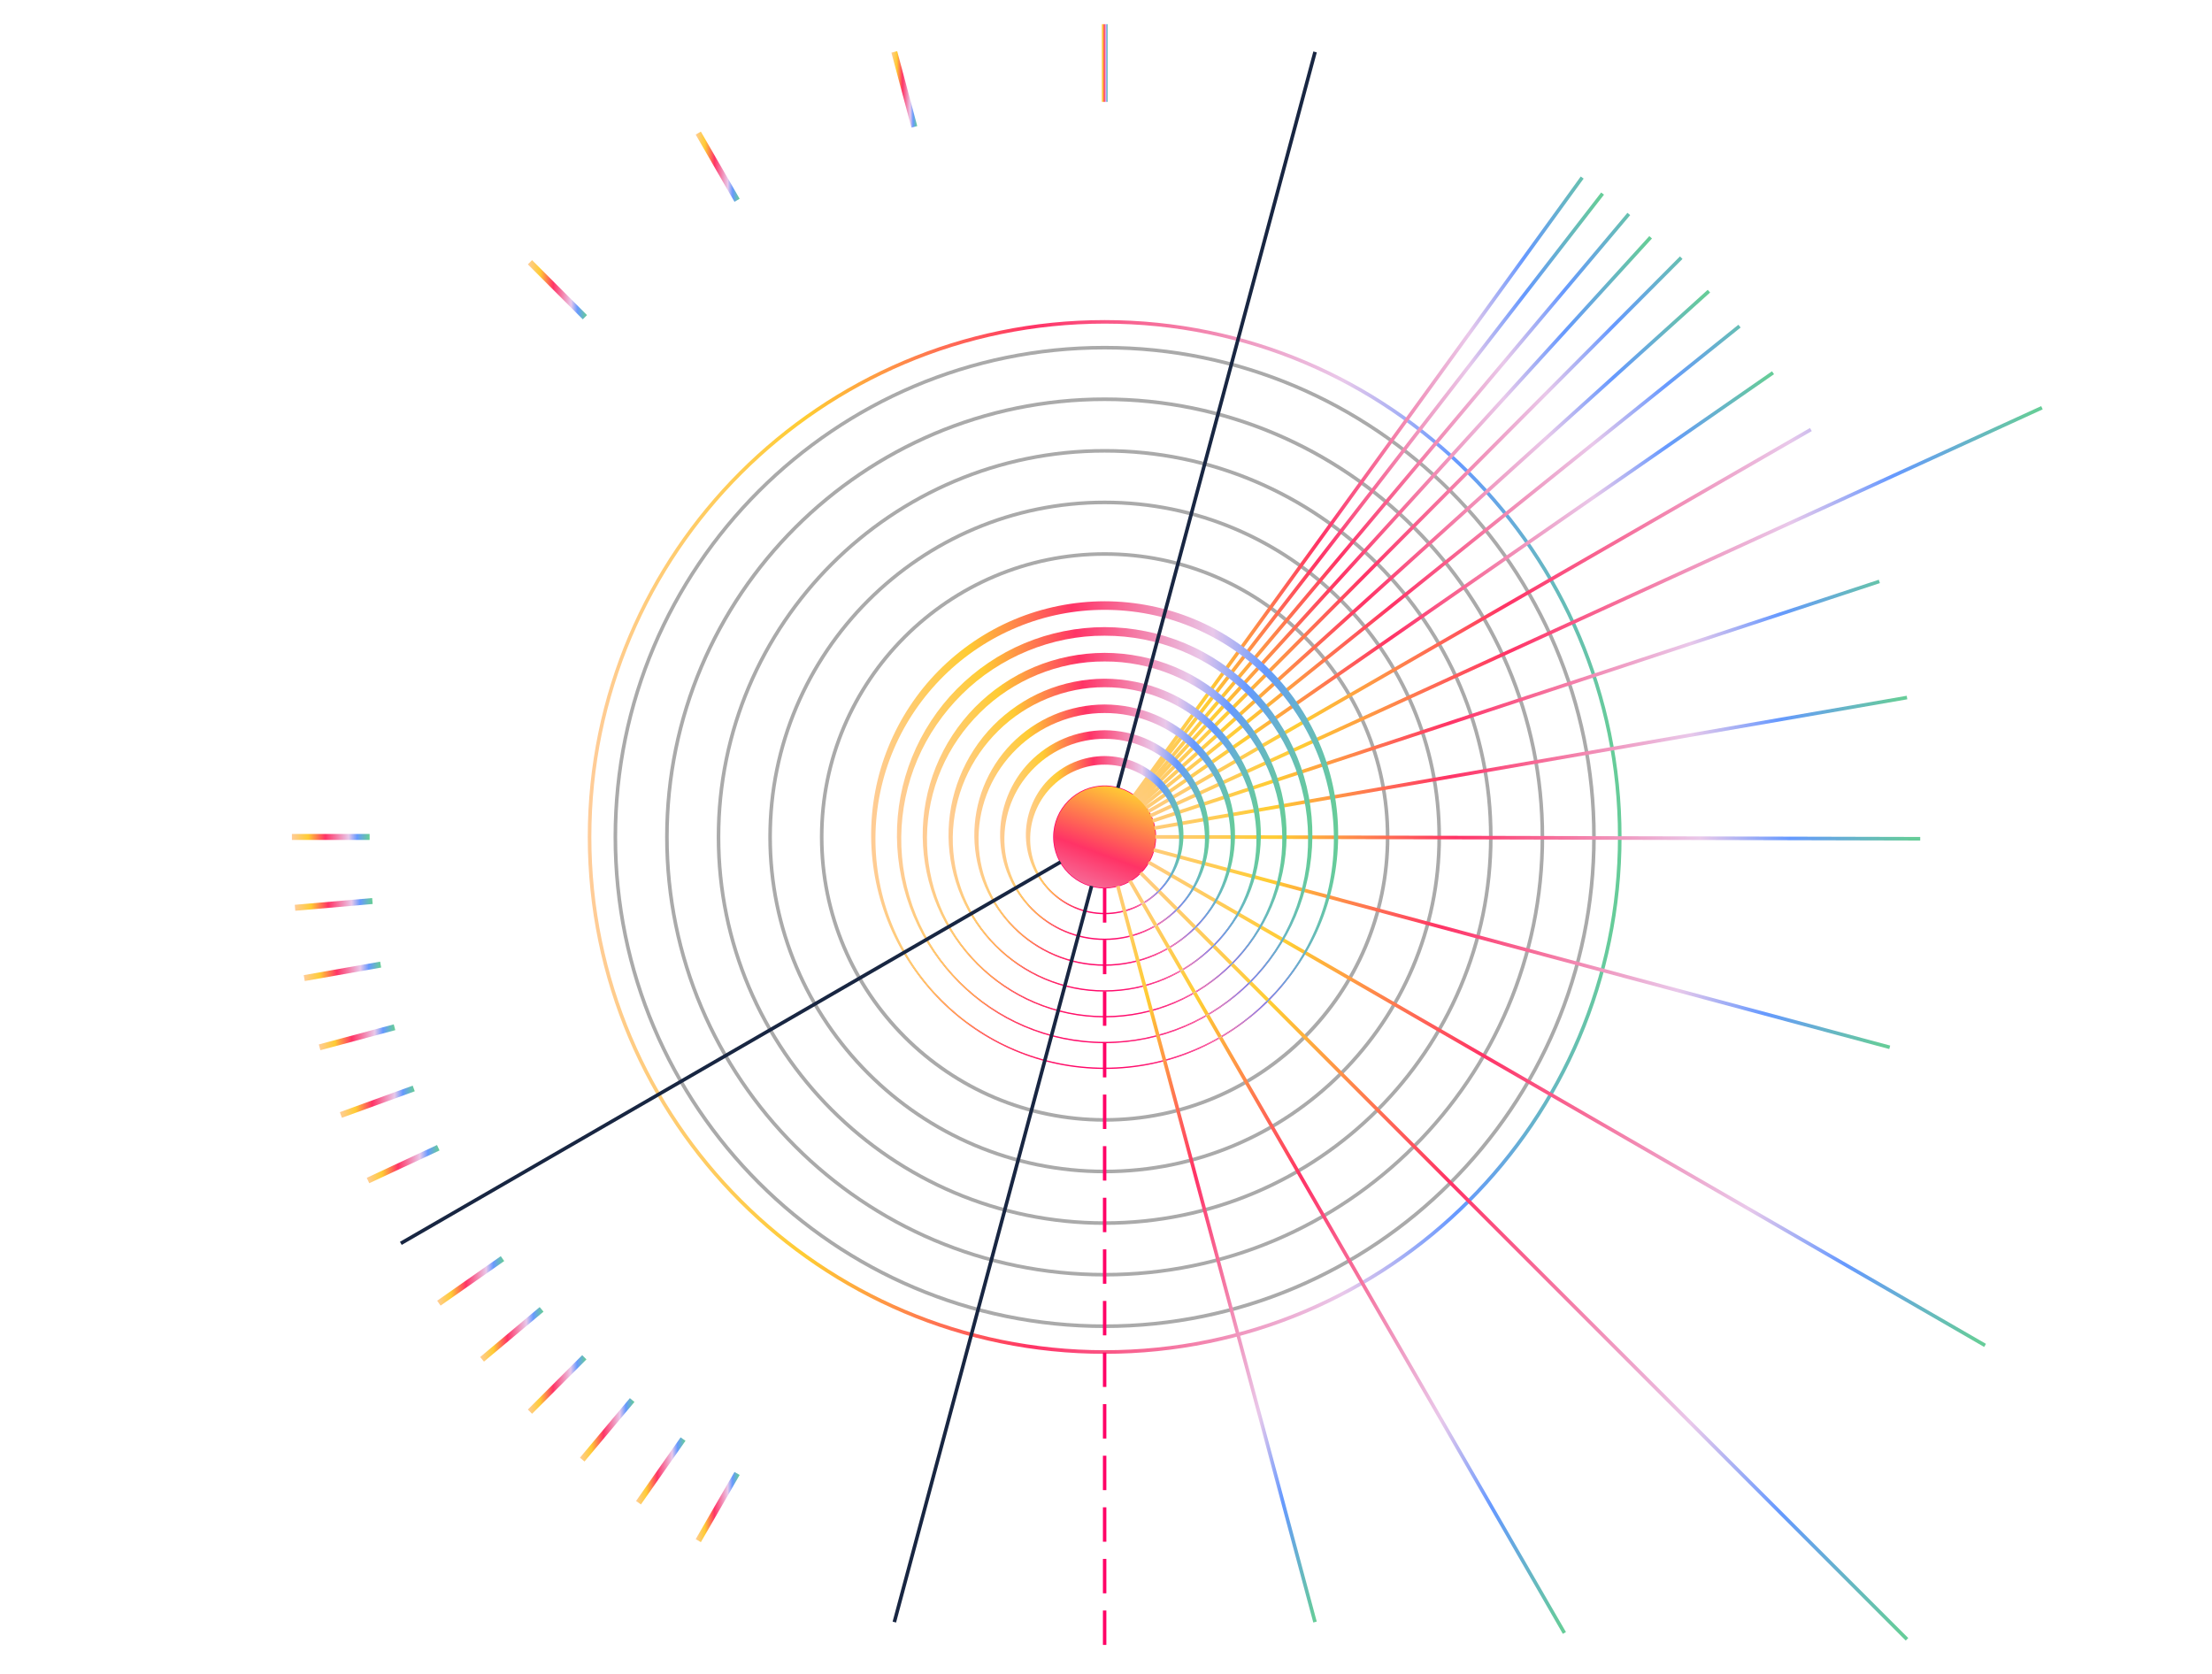 <?xml version="1.0" encoding="UTF-8"?><svg id="Layer_4" xmlns="http://www.w3.org/2000/svg" xmlns:xlink="http://www.w3.org/1999/xlink" viewBox="0 0 740 560"><defs><style>.cls-1{fill:url(#linear-gradient);}.cls-2{fill:#f06;}.cls-3{fill:#aaa;}.cls-4{fill:#182642;}.cls-5{fill:url(#linear-gradient-8);}.cls-6{fill:url(#linear-gradient-9);}.cls-7{fill:url(#linear-gradient-3);}.cls-8{fill:url(#linear-gradient-4);}.cls-9{fill:url(#linear-gradient-2);}.cls-10{fill:url(#linear-gradient-6);}.cls-11{fill:url(#linear-gradient-7);}.cls-12{fill:url(#linear-gradient-5);}.cls-13{fill:url(#linear-gradient-14);}.cls-14{fill:url(#linear-gradient-18);}.cls-15{fill:url(#linear-gradient-22);}.cls-16{fill:url(#linear-gradient-20);}.cls-17{fill:url(#linear-gradient-21);}.cls-18{fill:url(#linear-gradient-23);}.cls-19{fill:url(#linear-gradient-15);}.cls-20{fill:url(#linear-gradient-19);}.cls-21{fill:url(#linear-gradient-16);}.cls-22{fill:url(#linear-gradient-17);}.cls-23{fill:url(#linear-gradient-13);}.cls-24{fill:url(#linear-gradient-12);}.cls-25{fill:url(#linear-gradient-10);}.cls-26{fill:url(#linear-gradient-11);}.cls-27{fill:url(#linear-gradient-27);}.cls-28{fill:url(#linear-gradient-24);}.cls-29{fill:url(#linear-gradient-26);}.cls-30{fill:url(#linear-gradient-35);}.cls-31{fill:url(#linear-gradient-37);}.cls-32{fill:url(#linear-gradient-34);}.cls-33{fill:url(#linear-gradient-36);}.cls-34{fill:url(#linear-gradient-25);}.cls-35{fill:url(#linear-gradient-28);}.cls-36{fill:url(#linear-gradient-29);}.cls-37{fill:url(#linear-gradient-33);}.cls-38{fill:url(#linear-gradient-30);}.cls-39{fill:url(#linear-gradient-32);}.cls-40{fill:url(#linear-gradient-31);}</style><linearGradient id="linear-gradient" x1="196.63" y1="280" x2="542.47" y2="280" gradientTransform="matrix(1, 0, 0, 1, 0, 0)" gradientUnits="userSpaceOnUse"><stop offset="0" stop-color="#fc9"/><stop offset=".21" stop-color="#fc3"/><stop offset=".43" stop-color="#f36"/><stop offset=".73" stop-color="#e9c8ea"/><stop offset=".84" stop-color="#69f"/><stop offset=".99" stop-color="#6c9"/></linearGradient><linearGradient id="linear-gradient-2" x1="368.55" y1="21.1" x2="370.55" y2="21.1" xlink:href="#linear-gradient"/><linearGradient id="linear-gradient-3" x1="368.97" y1="411.32" x2="440.5" y2="411.32" gradientTransform="translate(120.25 -90.74) rotate(15)" xlink:href="#linear-gradient"/><linearGradient id="linear-gradient-4" x1="298.21" y1="29.89" x2="306.86" y2="29.89" gradientTransform="translate(18.04 -77.28) rotate(15)" xlink:href="#linear-gradient"/><linearGradient id="linear-gradient-5" x1="368.96" y1="413.14" x2="523.85" y2="413.14" gradientTransform="translate(266.43 -167.87) rotate(30.01)" xlink:href="#linear-gradient"/><linearGradient id="linear-gradient-6" x1="232.73" y1="55.77" x2="247.45" y2="55.77" gradientTransform="translate(60.05 -112.57) rotate(30)" xlink:href="#linear-gradient"/><linearGradient id="linear-gradient-7" x1="369.05" y1="414.17" x2="638.39" y2="414.17" gradientTransform="translate(440.4 -234.88) rotate(45)" xlink:href="#linear-gradient"/><linearGradient id="linear-gradient-8" x1="176.58" y1="96.93" x2="196.38" y2="96.93" gradientTransform="translate(123.16 -103.47) rotate(45)" xlink:href="#linear-gradient"/><linearGradient id="linear-gradient-9" x1="369.18" y1="364.99" x2="664.38" y2="364.99" gradientTransform="translate(574.41 -265.05) rotate(59.99)" xlink:href="#linear-gradient"/><linearGradient id="linear-gradient-10" x1="369.32" y1="315.15" x2="632.35" y2="315.15" gradientTransform="translate(675.51 -250.22) rotate(74.99)" xlink:href="#linear-gradient"/><linearGradient id="linear-gradient-11" x1="97.65" y1="280" x2="123.65" y2="280" xlink:href="#linear-gradient"/><linearGradient id="linear-gradient-12" x1="98.59" y1="302.57" x2="124.66" y2="302.57" gradientTransform="translate(26.72 -8.56) rotate(4.99)" xlink:href="#linear-gradient"/><linearGradient id="linear-gradient-13" x1="101.6" y1="324.96" x2="127.52" y2="324.96" gradientTransform="translate(58.23 -14.97) rotate(10.01)" xlink:href="#linear-gradient"/><linearGradient id="linear-gradient-14" x1="113.7" y1="368.56" x2="138.76" y2="368.56" gradientTransform="translate(133.62 -20.95) rotate(19.99)" xlink:href="#linear-gradient"/><linearGradient id="linear-gradient-15" x1="122.7" y1="389.43" x2="147.06" y2="389.43" gradientTransform="translate(177.31 -20.51) rotate(25.01)" xlink:href="#linear-gradient"/><linearGradient id="linear-gradient-16" x1="146.24" y1="428.51" x2="168.68" y2="428.51" gradientTransform="translate(274.27 -12.82) rotate(35)" xlink:href="#linear-gradient"/><linearGradient id="linear-gradient-17" x1="160.62" y1="446.42" x2="181.82" y2="446.42" gradientTransform="translate(326.92 -5.65) rotate(39.99)" xlink:href="#linear-gradient"/><linearGradient id="linear-gradient-18" x1="194.01" y1="478.33" x2="212.25" y2="478.33" gradientTransform="translate(439.08 15.31) rotate(50.01)" xlink:href="#linear-gradient"/><linearGradient id="linear-gradient-19" x1="212.77" y1="492.09" x2="229.32" y2="492.09" gradientTransform="translate(497.34 28.76) rotate(55)" xlink:href="#linear-gradient"/><linearGradient id="linear-gradient-20" x1="106.65" y1="347.02" x2="132.23" y2="347.02" gradientTransform="translate(93.88 -19.09) rotate(15)" xlink:href="#linear-gradient"/><linearGradient id="linear-gradient-21" x1="176.58" y1="463.17" x2="196.19" y2="463.17" gradientTransform="translate(382.1 3.87) rotate(45)" xlink:href="#linear-gradient"/><linearGradient id="linear-gradient-22" x1="232.73" y1="504.23" x2="247.45" y2="504.23" gradientTransform="translate(556.77 44.22) rotate(60.01)" xlink:href="#linear-gradient"/><linearGradient id="linear-gradient-23" x1="368.99" y1="169.67" x2="536.6" y2="169.67" xlink:href="#linear-gradient"/><linearGradient id="linear-gradient-24" x1="369.02" y1="175.76" x2="552.65" y2="175.76" xlink:href="#linear-gradient"/><linearGradient id="linear-gradient-25" x1="369.05" y1="183.07" x2="572.1" y2="183.07" xlink:href="#linear-gradient"/><linearGradient id="linear-gradient-26" x1="369.1" y1="194.53" x2="593.48" y2="194.53" xlink:href="#linear-gradient"/><linearGradient id="linear-gradient-27" x1="369.18" y1="208.16" x2="683.36" y2="208.16" xlink:href="#linear-gradient"/><linearGradient id="linear-gradient-28" x1="369.29" y1="237.23" x2="638.07" y2="237.23" xlink:href="#linear-gradient"/><linearGradient id="linear-gradient-29" x1="369.47" y1="280.25" x2="642.36" y2="280.25" gradientTransform="translate(784.96 -226.33) rotate(89.86)" xlink:href="#linear-gradient"/><linearGradient id="linear-gradient-30" x1="290.71" y1="279.28" x2="448.39" y2="279.28" xlink:href="#linear-gradient"/><linearGradient id="linear-gradient-31" x1="299.34" y1="279.28" x2="439.76" y2="279.28" xlink:href="#linear-gradient"/><linearGradient id="linear-gradient-32" x1="307.97" y1="279.28" x2="431.13" y2="279.28" xlink:href="#linear-gradient"/><linearGradient id="linear-gradient-33" x1="316.6" y1="279.28" x2="422.51" y2="279.28" xlink:href="#linear-gradient"/><linearGradient id="linear-gradient-34" x1="325.22" y1="279.28" x2="413.88" y2="279.28" xlink:href="#linear-gradient"/><linearGradient id="linear-gradient-35" x1="333.85" y1="279.28" x2="405.25" y2="279.28" xlink:href="#linear-gradient"/><linearGradient id="linear-gradient-36" x1="342.48" y1="279.28" x2="396.62" y2="279.28" xlink:href="#linear-gradient"/><linearGradient id="linear-gradient-37" x1="383.19" y1="242.98" x2="346.81" y2="341.74" xlink:href="#linear-gradient"/></defs><path class="cls-1" d="M369.55,452.92c-95.35,0-172.92-77.57-172.92-172.92s77.57-172.92,172.92-172.92,172.92,77.57,172.92,172.92-77.57,172.92-172.92,172.92Zm0-344.65c-94.69,0-171.72,77.03-171.72,171.72s77.03,171.72,171.72,171.72,171.72-77.03,171.72-171.72-77.03-171.72-171.72-171.72Z"/><path class="cls-3" d="M369.55,444.29c-90.59,0-164.29-73.7-164.29-164.29s73.7-164.29,164.29-164.29,164.29,73.7,164.29,164.29-73.7,164.29-164.29,164.29Zm0-327.39c-89.93,0-163.09,73.16-163.09,163.09s73.16,163.09,163.09,163.09,163.09-73.16,163.09-163.09-73.16-163.09-163.09-163.09Z"/><path class="cls-3" d="M369.55,427.04c-81.08,0-147.04-65.96-147.04-147.04s65.96-147.04,147.04-147.04,147.04,65.96,147.04,147.04-65.96,147.04-147.04,147.04Zm0-292.87c-80.41,0-145.84,65.42-145.84,145.84s65.42,145.84,145.84,145.84,145.84-65.42,145.84-145.84-65.42-145.84-145.84-145.84Z"/><path class="cls-3" d="M369.55,409.78c-71.56,0-129.78-58.22-129.78-129.78s58.22-129.78,129.78-129.78,129.78,58.22,129.78,129.78-58.22,129.78-129.78,129.78Zm0-258.36c-70.9,0-128.58,57.68-128.58,128.58s57.68,128.58,128.58,128.58,128.58-57.68,128.58-128.58-57.68-128.58-128.58-128.58Z"/><path class="cls-3" d="M369.55,392.52c-62.04,0-112.52-50.48-112.52-112.52s50.48-112.52,112.52-112.52,112.52,50.48,112.52,112.52-50.48,112.52-112.52,112.52Zm0-223.84c-61.38,0-111.32,49.94-111.32,111.32s49.94,111.32,111.32,111.32,111.32-49.94,111.32-111.32-49.94-111.32-111.32-111.32Z"/><path class="cls-3" d="M369.55,375.26c-52.53,0-95.26-42.73-95.26-95.26s42.73-95.26,95.26-95.26,95.26,42.73,95.26,95.26-42.73,95.26-95.26,95.26Zm0-189.32c-51.87,0-94.06,42.2-94.06,94.06s42.2,94.06,94.06,94.06,94.06-42.2,94.06-94.06-42.2-94.06-94.06-94.06Z"/><path class="cls-2" d="M369.55,357.62c-42.8,0-77.62-34.82-77.62-77.62s34.82-77.62,77.62-77.62,77.62,34.82,77.62,77.62-34.82,77.62-77.62,77.62Zm0-154.81c-42.56,0-77.19,34.63-77.19,77.19s34.63,77.19,77.19,77.19,77.19-34.63,77.19-77.19-34.63-77.19-77.19-77.19Z"/><path class="cls-2" d="M369.55,348.99c-38.04,0-68.99-30.95-68.99-68.99s30.95-68.99,68.99-68.99,68.99,30.95,68.99,68.99-30.95,68.99-68.99,68.99Zm0-137.55c-37.8,0-68.56,30.76-68.56,68.56s30.76,68.56,68.56,68.56,68.56-30.76,68.56-68.56-30.76-68.56-68.56-68.56Z"/><path class="cls-2" d="M369.55,340.36c-33.28,0-60.36-27.08-60.36-60.36s27.08-60.36,60.36-60.36,60.36,27.08,60.36,60.36-27.08,60.36-60.36,60.36Zm0-120.29c-33.05,0-59.93,26.88-59.93,59.93s26.88,59.93,59.93,59.93,59.93-26.88,59.93-59.93-26.88-59.93-59.93-59.93Z"/><path class="cls-2" d="M369.55,331.73c-28.53,0-51.73-23.21-51.73-51.73s23.21-51.73,51.73-51.73,51.73,23.21,51.73,51.73-23.21,51.73-51.73,51.73Zm0-103.03c-28.29,0-51.3,23.01-51.3,51.3s23.01,51.3,51.3,51.3,51.3-23.01,51.3-51.3-23.01-51.3-51.3-51.3Z"/><path class="cls-2" d="M369.55,323.1c-23.77,0-43.1-19.34-43.1-43.1s19.34-43.1,43.1-43.1,43.1,19.34,43.1,43.1-19.34,43.1-43.1,43.1Zm0-85.78c-23.53,0-42.67,19.14-42.67,42.67s19.14,42.67,42.67,42.67,42.67-19.14,42.67-42.67-19.14-42.67-42.67-42.67Z"/><path class="cls-2" d="M369.55,314.47c-19.01,0-34.47-15.47-34.47-34.47s15.47-34.47,34.47-34.47,34.47,15.47,34.47,34.47-15.47,34.47-34.47,34.47Zm0-68.52c-18.77,0-34.04,15.27-34.04,34.04s15.27,34.04,34.04,34.04,34.04-15.27,34.04-34.04-15.27-34.04-34.04-34.04Z"/><path class="cls-2" d="M369.55,305.85c-14.25,0-25.85-11.59-25.85-25.85s11.59-25.85,25.85-25.85,25.85,11.59,25.85,25.85-11.59,25.85-25.85,25.85Zm0-51.26c-14.01,0-25.41,11.4-25.41,25.41s11.4,25.41,25.41,25.41,25.41-11.4,25.41-25.41-11.4-25.41-25.41-25.41Z"/><path class="cls-2" d="M369.55,297.22c-9.49,0-17.22-7.72-17.22-17.22s7.72-17.22,17.22-17.22,17.22,7.72,17.22,17.22-7.72,17.22-17.22,17.22Zm0-34c-9.26,0-16.79,7.53-16.79,16.79s7.53,16.79,16.79,16.79,16.79-7.53,16.79-16.79-7.53-16.79-16.79-16.79Z"/><path class="cls-2" d="M368.97,550.3v-11.51h1.15v11.51h-1.15Zm0-17.26v-11.51h1.15v11.51h-1.15Zm0-17.26v-11.51h1.15v11.51h-1.15Zm0-17.26v-11.51h1.15v11.51h-1.15Zm0-17.26v-11.51h1.15v11.51h-1.15Zm0-17.26v-11.51h1.15v11.51h-1.15Zm0-17.26v-11.51h1.15v11.51h-1.15Zm0-17.26v-11.51h1.15v11.51h-1.15Zm0-17.26v-11.51h1.15v11.51h-1.15Zm0-17.26v-11.51h1.15v11.51h-1.15Zm0-17.26v-11.51h1.15v11.51h-1.15Zm0-17.26v-11.51h1.15v11.51h-1.15Zm0-17.26v-11.51h1.15v11.51h-1.15Zm0-17.26v-11.51h1.15v11.51h-1.15Zm0-17.26v-11.51h1.15v11.51h-1.15Zm0-17.26v-11.51h1.15v11.51h-1.15Z"/><rect class="cls-9" x="368.55" y="8.09" width="2" height="26"/><rect class="cls-7" x="404.14" y="275.37" width="1.2" height="271.91" transform="translate(-92.67 118.77) rotate(-15)"/><rect class="cls-8" x="301.53" y="16.92" width="2" height="25.95" transform="translate(2.57 79.32) rotate(-15)"/><rect class="cls-12" x="445.81" y="259.31" width="1.2" height="307.66" transform="translate(-146.78 278.61) rotate(-30.01)"/><rect class="cls-10" x="239.09" y="42.78" width="2" height="25.96" transform="translate(4.28 127.52) rotate(-30)"/><rect class="cls-11" x="503.12" y="224.32" width="1.2" height="379.71" transform="translate(-145.33 477.49) rotate(-45)"/><rect class="cls-5" x="185.48" y="83.93" width="2" height="26" transform="translate(-13.92 160.25) rotate(-45)"/><rect class="cls-6" x="516.18" y="194.89" width="1.2" height="340.19" transform="translate(-57.73 629.98) rotate(-59.99)"/><rect class="cls-25" x="500.23" y="179.15" width="1.2" height="272" transform="translate(66.72 717.27) rotate(-74.99)"/><rect class="cls-26" x="97.65" y="279" width="26" height="2"/><rect class="cls-24" x="98.63" y="301.57" width="25.99" height="2" transform="translate(-25.88 10.85) rotate(-4.99)"/><rect class="cls-23" x="101.58" y="323.96" width="25.96" height="2" transform="translate(-54.74 24.86) rotate(-10.01)"/><rect class="cls-13" x="113.26" y="367.56" width="25.94" height="2" transform="translate(-118.4 65.37) rotate(-19.99)"/><rect class="cls-19" x="121.91" y="388.43" width="25.94" height="2" transform="translate(-152.01 93.56) rotate(-25.01)"/><rect class="cls-21" x="144.47" y="427.51" width="25.99" height="2" transform="translate(-217.31 167.82) rotate(-35)"/><rect class="cls-22" x="158.22" y="445.42" width="26" height="2" transform="translate(-246.85 214.41) rotate(-39.99)"/><rect class="cls-14" x="190.13" y="477.33" width="26" height="2" transform="translate(-293.89 326.57) rotate(-50.01)"/><rect class="cls-20" x="208.05" y="491.09" width="25.99" height="2" transform="translate(-308.83 390.9) rotate(-55)"/><rect class="cls-16" x="106.47" y="346.02" width="25.95" height="2" transform="translate(-85.74 42.74) rotate(-15)"/><rect class="cls-17" x="173.52" y="462.17" width="25.73" height="2" transform="translate(-272.92 267.45) rotate(-45)"/><rect class="cls-15" x="227.11" y="503.23" width="25.96" height="2" transform="translate(-316.64 460.09) rotate(-60.01)"/><polygon class="cls-18" points="369.95 280.29 368.99 279.57 528.82 59.05 529.79 59.75 392.06 249.78 535.65 64.4 536.6 65.13 369.95 280.29"/><polygon class="cls-28" points="369.92 280.33 369.02 279.54 544.44 71.2 545.36 71.97 389.69 256.85 551.76 78.98 552.65 79.79 369.92 280.33"/><polygon class="cls-34" points="369.88 280.37 369.05 279.5 562.01 85.78 562.86 86.63 385.83 264.35 571.3 96.96 572.1 97.86 369.88 280.37"/><polygon class="cls-29" points="369.82 280.42 369.1 279.46 581.56 108.64 582.31 109.57 383.11 269.73 592.8 124.21 593.48 125.19 369.82 280.42"/><polygon class="cls-27" points="369.73 280.47 369.18 279.41 605.51 143.18 606.11 144.22 380.86 274.06 682.86 135.86 683.36 136.95 369.73 280.47"/><polygon class="cls-35" points="369.58 280.52 369.29 279.36 628.52 193.95 628.9 195.08 377.43 277.94 637.87 232.77 638.07 233.95 369.58 280.52"/><rect class="cls-36" x="505.32" y="143.81" width="1.2" height="272.88" transform="translate(224.46 785.5) rotate(-89.86)"/><path class="cls-38" d="M369.55,357.4c-10.13,.01-20.27-1.97-29.63-5.85-9.37-3.86-18-9.56-25.22-16.71-7.22-7.14-13.09-15.68-17.07-25.06-4-9.37-6.11-19.56-6.2-29.79-.09-10.22,1.84-20.48,5.71-29.99,3.85-9.51,9.6-18.27,16.83-25.59,7.24-7.31,15.92-13.22,25.44-17.2,9.51-3.98,19.83-6.04,30.14-6.06,10.32,.02,20.63,2.08,30.14,6.06,9.52,3.97,18.2,9.89,25.44,17.2,7.24,7.32,12.98,16.09,16.83,25.59,3.86,9.51,5.79,19.77,5.71,29.99-.09,10.22-2.2,20.41-6.2,29.79-3.98,9.38-9.85,17.92-17.07,25.06-7.22,7.15-15.84,12.84-25.22,16.71-9.37,3.88-19.5,5.86-29.63,5.85Zm0,0c10.13-.02,20.25-2.04,29.59-5.95,9.34-3.91,17.86-9.71,24.97-16.89,7.1-7.19,12.74-15.79,16.52-25.13,3.79-9.33,5.68-19.4,5.6-29.44-.09-10.04-2.16-20.03-6.09-29.23-3.91-9.21-9.67-17.59-16.76-24.6-7.09-7.02-15.55-12.6-24.75-16.4-9.19-3.81-19.14-5.75-29.08-5.74-9.95-.01-19.89,1.93-29.08,5.74-9.2,3.78-17.67,9.38-24.75,16.39-7.09,7.01-12.85,15.39-16.76,24.6-3.93,9.2-6,19.2-6.09,29.24-.09,10.04,1.81,20.11,5.6,29.44,3.78,9.33,9.42,17.94,16.52,25.13,7.11,7.18,15.63,12.98,24.97,16.89,9.34,3.91,19.46,5.93,29.59,5.95Z"/><path class="cls-40" d="M369.55,348.78c-9,.02-18.01-1.74-26.33-5.19-8.33-3.43-16-8.48-22.42-14.83-6.42-6.34-11.65-13.93-15.2-22.27-3.57-8.33-5.45-17.39-5.54-26.48-.09-9.09,1.62-18.22,5.05-26.69,3.42-8.46,8.52-16.27,14.96-22.79,6.44-6.51,14.17-11.78,22.64-15.33,8.47-3.55,17.65-5.38,26.84-5.4,9.19,.02,18.37,1.85,26.84,5.4,8.48,3.54,16.2,8.82,22.64,15.33,6.44,6.52,11.54,14.33,14.96,22.79,3.43,8.47,5.14,17.6,5.05,26.69-.09,9.1-1.98,18.15-5.54,26.49-3.55,8.34-8.78,15.92-15.2,22.27-12.82,12.74-30.72,20.13-48.75,20.02Zm0,0c9-.02,17.99-1.82,26.29-5.29,8.3-3.47,15.86-8.64,22.18-15.02,6.31-6.39,11.3-14.04,14.65-22.33,3.36-8.29,5.03-17.23,4.94-26.14-.09-8.91-1.94-17.78-5.43-25.93-3.48-8.17-8.6-15.59-14.89-21.8-6.29-6.22-13.8-11.16-21.95-14.52-8.15-3.38-16.96-5.09-25.78-5.08-17.66-.1-35.17,7.13-47.74,19.6-6.29,6.21-11.41,13.64-14.89,21.8-3.49,8.16-5.34,17.02-5.43,25.93-.09,8.91,1.58,17.85,4.94,26.14,3.35,8.29,8.34,15.94,14.65,22.33,6.31,6.38,13.88,11.54,22.18,15.02,8.3,3.48,17.29,5.27,26.29,5.29Z"/><path class="cls-39" d="M369.55,340.15c-15.77,.1-31.42-6.36-42.65-17.5-5.62-5.54-10.21-12.17-13.33-19.47-3.13-7.29-4.79-15.22-4.89-23.18-.09-7.96,1.4-15.97,4.39-23.39,2.99-7.42,7.45-14.27,13.09-20,5.64-5.71,12.41-10.34,19.84-13.46,7.43-3.11,15.48-4.72,23.54-4.74,8.06,.01,16.11,1.63,23.54,4.74,7.43,3.11,14.2,7.74,19.85,13.45,5.64,5.72,10.1,12.58,13.09,20,3,7.42,4.48,15.43,4.39,23.39-.09,7.97-1.75,15.9-4.89,23.18-3.12,7.3-7.7,13.93-13.33,19.47-11.23,11.13-26.88,17.59-42.65,17.49Zm0,0c7.87-.02,15.74-1.59,22.99-4.64,7.26-3.04,13.86-7.56,19.38-13.14,5.51-5.59,9.86-12.29,12.77-19.53,2.92-7.25,4.37-15.06,4.28-22.84-.09-7.78-1.72-15.52-4.78-22.63-3.04-7.12-7.53-13.59-13.01-19-10.97-10.87-26.24-17.17-41.63-17.08-15.4-.09-30.67,6.2-41.64,17.07-5.49,5.41-9.97,11.88-13.02,19-3.06,7.11-4.68,14.85-4.78,22.63-.09,7.78,1.36,15.59,4.28,22.84,2.92,7.25,7.27,13.94,12.78,19.53,5.51,5.58,12.12,10.1,19.38,13.14,7.25,3.04,15.12,4.61,22.99,4.63Z"/><path class="cls-37" d="M369.55,331.52c-13.51,.07-26.91-5.44-36.55-14.96-4.82-4.75-8.76-10.42-11.44-16.67-2.7-6.24-4.14-13.04-4.24-19.88-.08-6.84,1.18-13.7,3.74-20.08,2.55-6.38,6.37-12.27,11.21-17.2,4.85-4.91,10.66-8.89,17.05-11.57,6.39-2.68,13.31-4.07,20.24-4.1,6.93,.02,13.85,1.42,20.24,4.09,6.39,2.67,12.2,6.66,17.05,11.57,4.84,4.92,8.65,10.83,11.21,17.2,2.56,6.38,3.82,13.25,3.74,20.09-.1,6.84-1.54,13.64-4.24,19.88-2.68,6.25-6.62,11.93-11.45,16.67-9.64,9.52-23.05,15.03-36.55,14.96Zm0,0c6.74-.03,13.47-1.38,19.69-3.99,6.21-2.6,11.87-6.48,16.58-11.26,4.71-4.8,8.41-10.54,10.89-16.74,2.49-6.2,3.71-12.88,3.63-19.53-.1-6.65-1.5-13.26-4.13-19.33-2.61-6.08-6.45-11.59-11.13-16.21-9.38-9.26-22.4-14.61-35.53-14.55-13.13-.06-26.16,5.28-35.54,14.54-4.69,4.61-8.53,10.13-11.14,16.21-2.62,6.07-4.03,12.68-4.13,19.33-.08,6.65,1.15,13.33,3.63,19.53,2.48,6.2,6.19,11.94,10.9,16.74,4.72,4.78,10.37,8.66,16.58,11.26,6.21,2.61,12.94,3.96,19.69,3.99Z"/><path class="cls-32" d="M369.55,322.89c-11.25,.06-22.41-4.52-30.45-12.43-4.02-3.95-7.32-8.67-9.57-13.88-2.26-5.2-3.48-10.87-3.58-16.58-.08-5.71,.96-11.45,3.08-16.78,2.12-5.33,5.3-10.27,9.33-14.4,4.05-4.11,8.91-7.46,14.25-9.7,5.34-2.24,11.14-3.41,16.94-3.44,5.8,.02,11.59,1.19,16.94,3.43,5.35,2.24,10.2,5.59,14.25,9.7,4.04,4.12,7.21,9.07,9.34,14.4,2.13,5.34,3.16,11.08,3.08,16.79-.1,5.71-1.32,11.38-3.58,16.58-2.25,5.21-5.55,9.93-9.58,13.88-8.05,7.92-19.21,12.49-30.45,12.43Zm0,0c5.61-.03,11.22-1.16,16.38-3.33,5.17-2.17,9.87-5.41,13.79-9.39,3.91-4,6.97-8.78,9.02-13.94,2.05-5.16,3.05-10.71,2.97-16.23-.1-5.52-1.28-11-3.47-16.03-2.18-5.04-5.37-9.59-9.26-13.41-7.79-7.65-18.56-12.07-29.44-12.02-10.87-.05-21.65,4.36-29.44,12.01-3.9,3.81-7.09,8.38-9.27,13.41-2.19,5.03-3.37,10.51-3.47,16.03-.08,5.52,.92,11.07,2.97,16.23,2.05,5.16,5.12,9.94,9.03,13.94,3.92,3.98,8.62,7.22,13.79,9.39,5.17,2.17,10.77,3.3,16.38,3.33Z"/><path class="cls-30" d="M369.55,314.26c-8.98,.05-17.9-3.59-24.35-9.9-3.22-3.15-5.89-6.91-7.7-11.08-1.83-4.16-2.82-8.7-2.92-13.28-.21-9.16,3.39-18.42,9.89-25.09,3.25-3.31,7.15-6.02,11.45-7.83,4.3-1.81,8.97-2.75,13.64-2.78,4.67,.02,9.34,.97,13.64,2.77,4.3,1.81,8.2,4.52,11.45,7.83,6.51,6.66,10.1,15.93,9.89,25.09-.1,4.58-1.09,9.12-2.92,13.28-1.82,4.17-4.48,7.93-7.71,11.08-6.46,6.31-15.37,9.95-24.36,9.9Zm0,0c4.48-.03,8.96-.93,13.08-2.67,4.13-1.74,7.87-4.34,10.99-7.52,6.24-6.4,9.67-15.28,9.47-24.07-.1-4.39-1.05-8.74-2.81-12.72-1.74-3.99-4.3-7.59-7.39-10.61-6.19-6.05-14.73-9.53-23.34-9.49-8.61-.05-17.15,3.43-23.34,9.48-3.1,3.02-5.65,6.62-7.39,10.61-1.76,3.99-2.71,8.34-2.81,12.73-.2,8.79,3.23,17.67,9.47,24.07,3.12,3.18,6.86,5.78,10.99,7.52,4.13,1.74,8.6,2.64,13.08,2.67Z"/><path class="cls-33" d="M369.55,305.63c-6.72,.04-13.4-2.67-18.26-7.37-2.43-2.35-4.45-5.16-5.83-8.28-1.39-3.12-2.16-6.53-2.26-9.98-.2-6.9,2.46-13.92,7.36-18.99,2.45-2.52,5.4-4.58,8.65-5.96,3.26-1.38,6.79-2.09,10.33-2.12,3.54,.02,7.08,.74,10.34,2.12,3.26,1.38,6.2,3.44,8.66,5.96,4.9,5.07,7.56,12.09,7.36,18.99-.09,3.45-.87,6.86-2.26,9.98-1.39,3.12-3.41,5.93-5.83,8.28-4.86,4.71-11.54,7.42-18.26,7.37Zm0,0c3.35-.02,6.7-.7,9.78-2.01,3.08-1.31,5.87-3.27,8.19-5.65,4.63-4.81,7.13-11.45,6.94-17.97-.1-3.26-.83-6.48-2.15-9.42-1.31-2.95-3.23-5.59-5.52-7.81-4.6-4.44-10.89-6.99-17.24-6.96-6.34-.04-12.64,2.51-17.24,6.95-4.64,4.4-7.52,10.7-7.67,17.24-.19,6.53,2.31,13.17,6.94,17.97,2.32,2.38,5.11,4.34,8.19,5.65,3.08,1.3,6.43,1.98,9.78,2.01Z"/><rect class="cls-4" x="115.84" y="347.34" width="271.88" height="1.2" transform="translate(-140.32 172.7) rotate(-30.03)"/><rect class="cls-4" x="97.65" y="279.4" width="543.81" height="1.2" transform="translate(3.46 564.51) rotate(-75)"/><circle class="cls-31" cx="369.55" cy="280" r="17"/></svg>